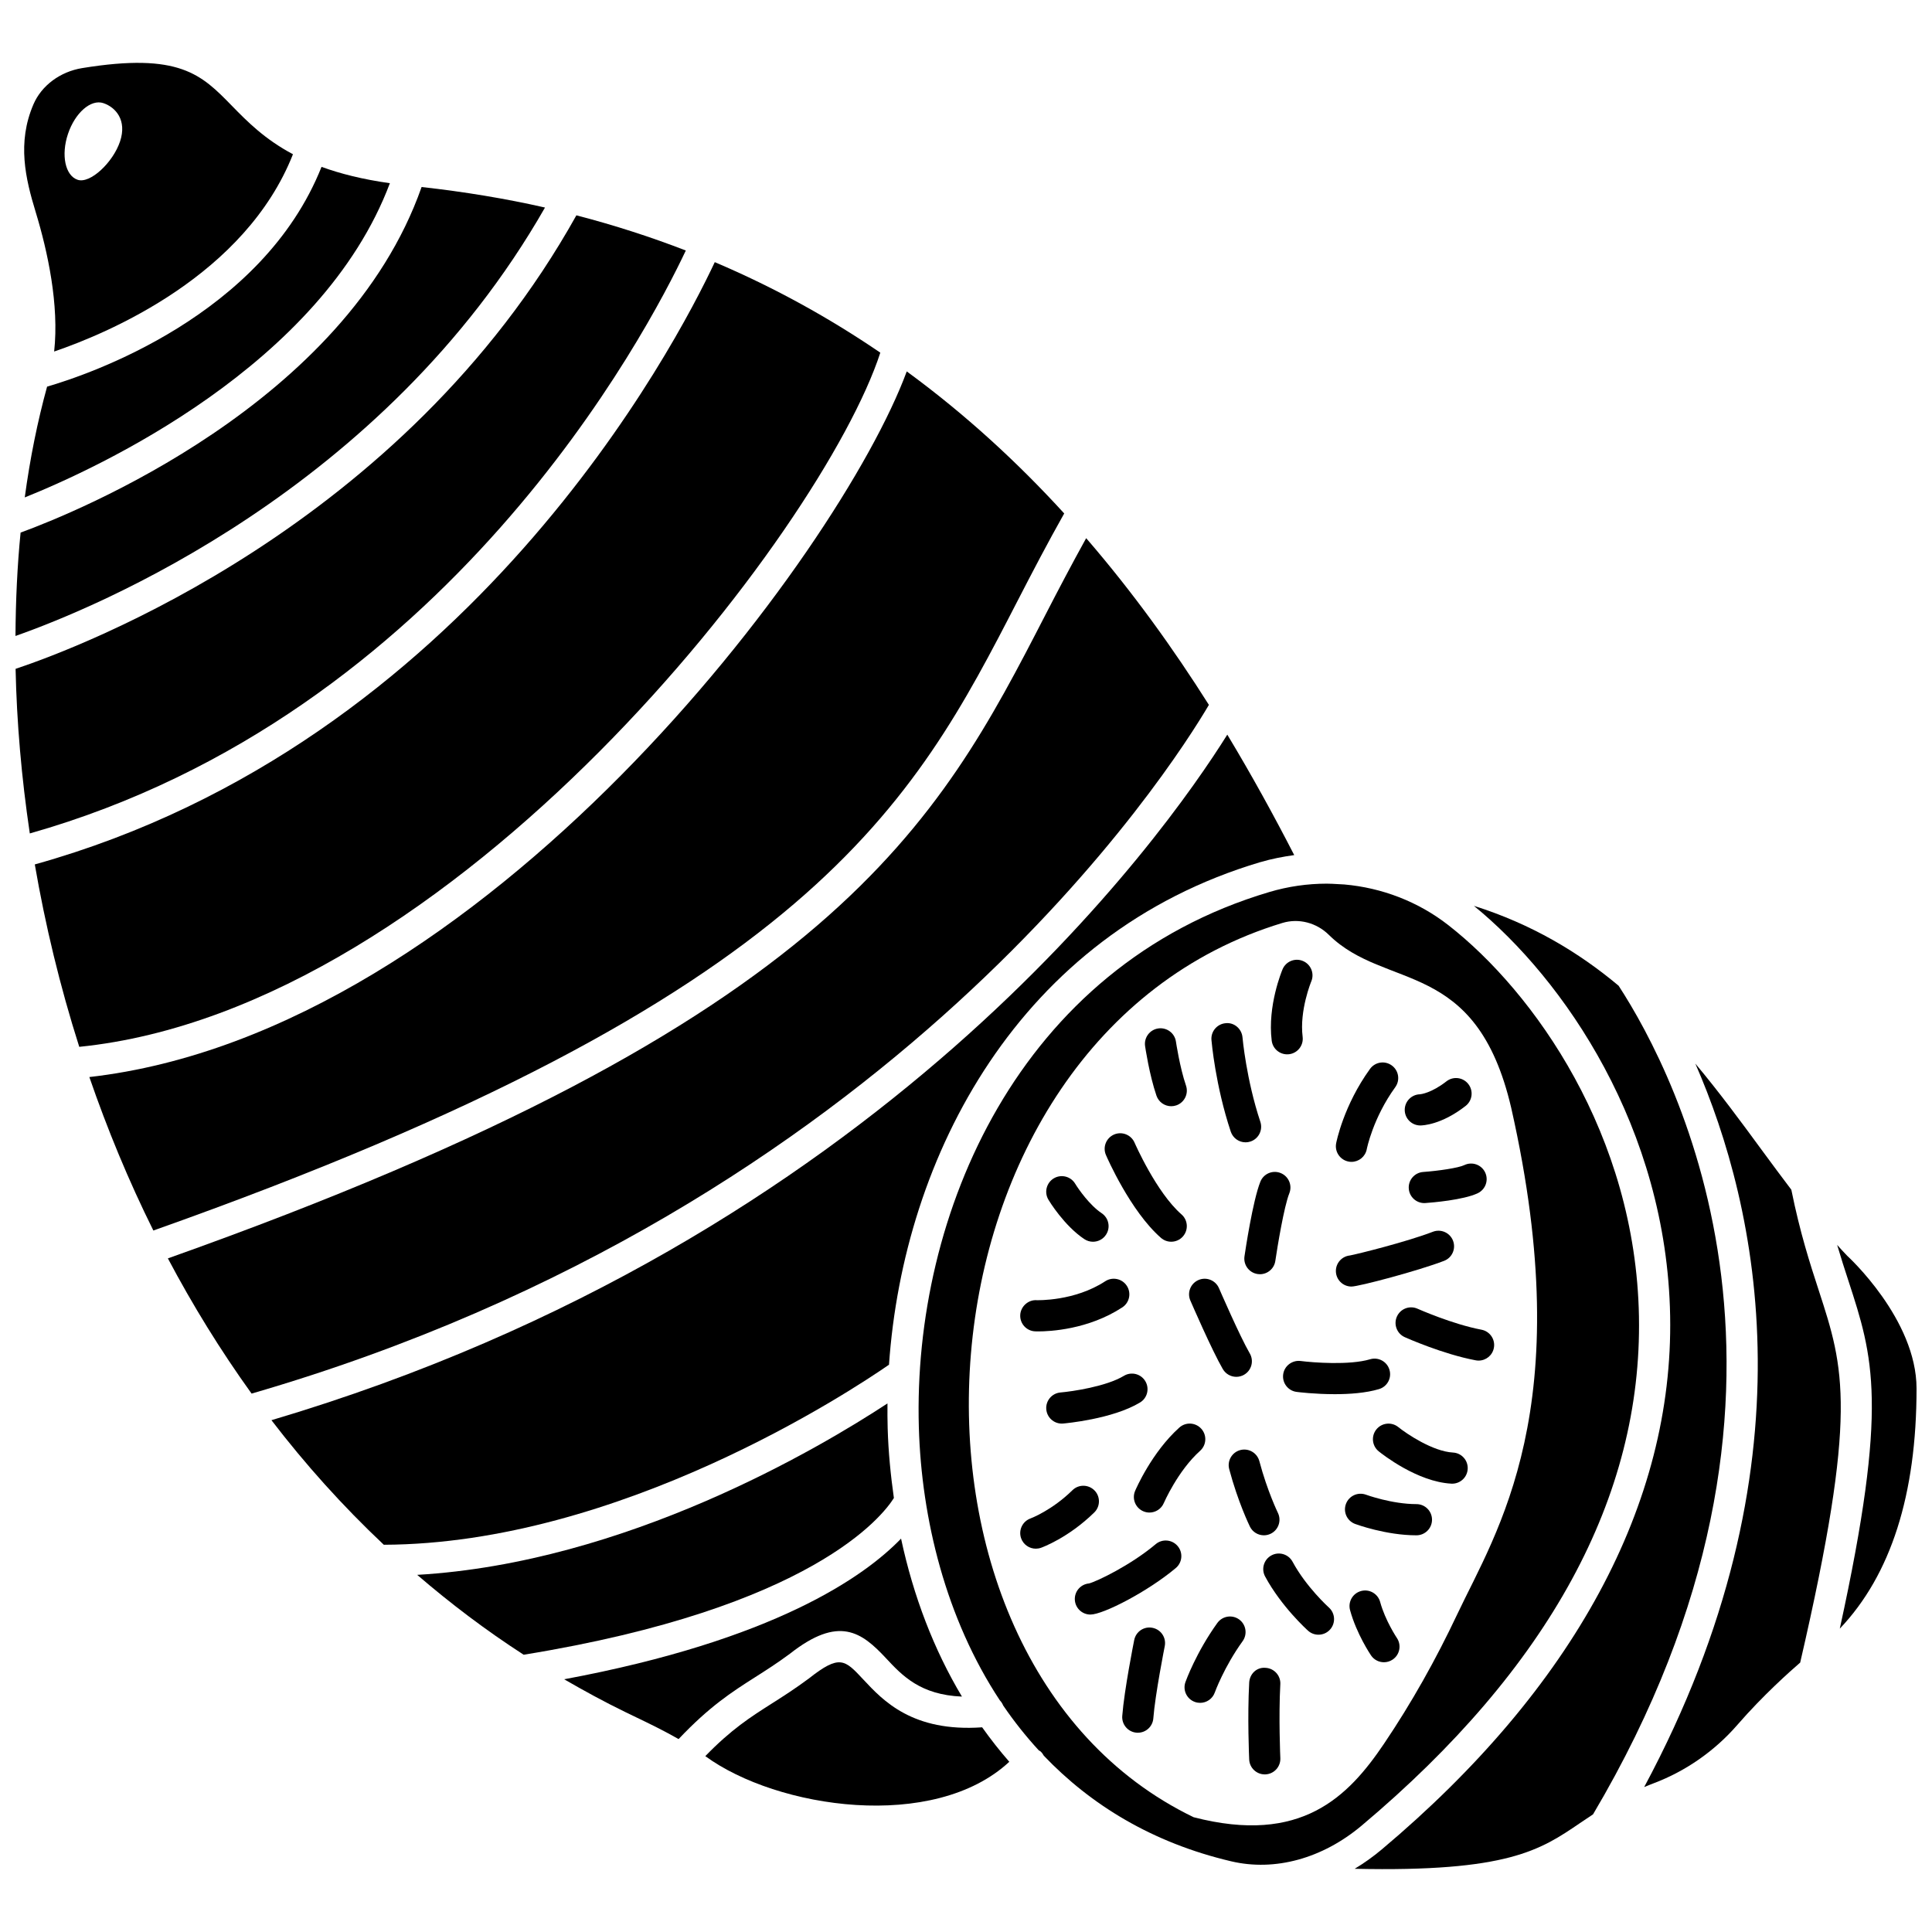 <?xml version="1.0" encoding="UTF-8"?>
<!-- Uploaded to: ICON Repo, www.svgrepo.com, Generator: ICON Repo Mixer Tools -->
<svg width="800px" height="800px" version="1.1" viewBox="144 144 512 512" xmlns="http://www.w3.org/2000/svg">
 <defs>
  <clipPath id="c">
   <path d="m148.09 193h140.91v120h-140.91z"/>
  </clipPath>
  <clipPath id="b">
   <path d="m148.09 201h177.91v164h-177.91z"/>
  </clipPath>
  <clipPath id="a">
   <path d="m630 473h21.902v103h-21.902z"/>
  </clipPath>
 </defs>
 <path d="m156.48 246.46c-2.527 9.172-4.519 18.996-5.918 29.363 19.414-7.797 78.621-35.043 96.762-83.273-7.266-1.02-13.168-2.527-18.113-4.328-15.723 39.488-61.594 55-72.73 58.238z"/>
 <path d="m158.35 237.16c14.598-4.992 50.641-20.242 63.289-52.285-7.512-3.992-12.141-8.695-16.227-12.883-8.02-8.211-13.828-14.152-39.641-9.945-5.82 0.945-10.762 4.617-12.906 9.598-4.383 10.188-2.109 19.703 0.598 28.574 3.184 10.461 6.242 24.586 4.887 36.941zm3.664-57.668c1.879-5.609 6.074-9.266 9.371-8.164 3.297 1.102 6.305 4.547 4.426 10.164-1.883 5.609-7.93 11.262-11.23 10.156-3.301-1.102-4.445-6.543-2.566-12.156z"/>
 <path d="m464.37 330.8c-9.387-14.855-20.125-29.824-32.523-44.18-3.777 6.82-7.348 13.621-10.758 20.234-28.543 55.402-55.602 107.77-232.6 170.63 6.543 12.355 13.922 24.352 22.184 35.832 170.13-49.379 243.91-165.88 253.7-182.52z"/>
 <path d="m353.32 582.27c13.016-10.25 19.023-5.758 25.504 1.199 4.289 4.602 9.078 9.691 20.102 10.145-7.406-12.387-12.848-26.5-16.137-41.867-9.684 10.051-33.555 26.91-89.281 37.277 5.258 3.039 10.617 5.973 16.195 8.684l2.969 1.434c3.715 1.781 7.488 3.633 11.16 5.731 8.172-8.641 14.066-12.438 20.25-16.375 2.879-1.832 5.859-3.723 9.238-6.227z"/>
 <g clip-path="url(#c)">
  <path d="m288.43 199c-10.398-2.359-21.309-4.172-32.703-5.438-20.195 57.488-91.793 86.285-106.27 91.582-0.875 8.816-1.301 17.996-1.355 27.395 20.832-7.316 97.488-38.539 140.33-113.54z"/>
 </g>
 <path d="m413.75 303.07c3.856-7.488 7.891-15.219 12.277-23-12.273-13.441-26.09-26.199-41.73-37.641-17.707 48.035-112.04 175.11-216.62 187 4.75 13.77 10.367 27.398 16.965 40.672 174.91-61.957 201.27-113.01 229.11-167.04z"/>
 <path d="m377.29 237.46c-13.312-9.078-27.883-17.199-43.867-23.988-10.152 21.656-65.098 127.48-180.2 159.61 2.769 16.035 6.656 32.25 11.781 48.34 99.602-10.09 197.04-137.06 212.29-183.96z"/>
 <g clip-path="url(#b)">
  <path d="m325.75 210.39c-9.207-3.566-18.867-6.691-29-9.328-45.996 82.457-131.57 114.5-148.62 120.19 0.301 14.141 1.559 28.77 3.766 43.617 110.63-31.359 163.79-133.12 173.85-154.48z"/>
 </g>
 <path d="m372.79 589.09c-4.938-5.297-6.258-6.715-14.449-0.262-3.711 2.75-6.812 4.727-9.812 6.629-5.688 3.621-10.707 6.82-17.617 13.938 19.055 13.93 60.602 20.09 80.562 1.496-2.535-2.898-4.934-5.953-7.195-9.133-18.445 1.301-26.27-7.066-31.488-12.668z"/>
 <path d="m578.34 492.87c-0.871-48.109-27.762-85.934-50.52-103.7-8-6.246-17.621-9.91-27.594-10.781-0.566-0.02-1.094-0.078-1.668-0.09-0.984-0.055-1.965-0.121-2.953-0.121-5.086 0-10.211 0.727-15.219 2.215-66.426 19.719-94.52 85.453-92.883 141.85 0.699 24.23 7.141 50.648 21.469 72.371 0.375 0.379 0.664 0.828 0.871 1.34 2.844 4.176 6 8.16 9.453 11.918 0.145 0.094 0.309 0.137 0.441 0.254 0.383 0.336 0.66 0.738 0.891 1.16 12.414 12.996 28.719 23.059 49.637 27.977 11.598 2.738 24.203-0.73 34.602-9.469 49.613-41.707 74.34-87.105 73.473-134.92zm-118.02 132.71c-87.602-42.289-77.605-206.31 23.531-236.99 4.348-1.316 9.062-0.043 12.301 3.148 15.148 14.934 39.047 5.953 48.34 45.879 18.012 79.648-4.012 112.36-14.34 134.25-5.602 11.867-12.02 23.34-19.363 34.223-9.484 14.043-21.938 26.879-50.469 19.492z"/>
 <path d="m572.94 405.22c-10.629-8.898-23.09-16.348-38.34-21.16 23.816 19.402 51.102 58.816 52.004 108.66 0.906 49.719-25.527 98.613-76.422 141.4-2.301 1.934-4.707 3.641-7.176 5.129 40.578 0.887 49.207-4.965 59.703-12.109 1.105-0.758 2.258-1.531 3.465-2.324 66.012-111.47 22.336-195.69 6.766-219.6z"/>
 <path d="m478.04 372.47c2.949-0.875 5.941-1.441 8.941-1.863-5.293-10.293-11.172-21.031-17.734-31.922-16.551 26.469-92.156 133.86-253.31 181.68 8.957 11.68 18.871 22.742 29.777 33.012 62.445-0.234 123.56-40.57 133.88-47.715 3.84-55.238 34.375-114.17 98.445-133.2z"/>
 <path d="m380.89 540.99c-0.852-6.023-1.465-12.172-1.648-18.504-0.062-2.176-0.07-4.371-0.051-6.566-18.078 11.871-69.293 42.219-124.63 45.434 8.82 7.586 18.188 14.695 28.219 21.168 76.496-12.422 95.176-36.836 98.109-41.531z"/>
 <path d="m625.99 485.98c-2.32-7.113-4.941-15.18-7.269-26.691-2.562-3.379-5.125-6.828-7.742-10.395-5.582-7.613-11.359-15.453-17.699-23.031 16.613 38.008 32.02 106.8-13.555 191.73 0.828-0.344 1.66-0.688 2.555-1.023 8.512-3.219 16.176-8.582 22.18-15.504 6.707-7.738 13.977-14.195 16.609-16.465 15.375-66.488 11.652-77.957 4.922-98.617z"/>
 <g clip-path="url(#a)">
  <path d="m633.55 476.82c-0.918-0.918-1.793-1.938-2.688-2.902 1.016 3.441 2.027 6.559 2.984 9.492 6.574 20.168 10.699 32.836-2.281 92.195 13.551-14.246 20.34-35.531 20.34-63.641-0.008-18.348-18.172-34.977-18.355-35.145z"/>
 </g>
 <path d="m485.11 423.41c0.168 0 0.344-0.012 0.516-0.031 2.266-0.281 3.871-2.348 3.586-4.609-0.875-7.016 2.258-14.605 2.293-14.688 0.879-2.098-0.102-4.523-2.207-5.406-2.094-0.887-4.519 0.094-5.406 2.195-0.164 0.387-4.035 9.664-2.875 18.922 0.262 2.09 2.039 3.617 4.094 3.617z"/>
 <path d="m454.39 437.16c0.441 0 0.895-0.074 1.34-0.223 2.156-0.742 3.309-3.09 2.57-5.25-1.652-4.828-2.652-11.582-2.664-11.648-0.328-2.254-2.426-3.816-4.684-3.492-2.254 0.328-3.82 2.426-3.492 4.68 0.047 0.305 1.117 7.578 3.016 13.141 0.594 1.715 2.195 2.793 3.914 2.793z"/>
 <path d="m474.09 446.73c0.43 0 0.871-0.07 1.305-0.215 2.16-0.719 3.332-3.059 2.609-5.227-3.738-11.238-4.715-22.254-4.727-22.363-0.195-2.273-2.207-4.023-4.461-3.766-2.277 0.195-3.961 2.188-3.766 4.461 0.043 0.488 1.051 12.078 5.117 24.281 0.586 1.734 2.191 2.828 3.922 2.828z"/>
 <path d="m451.67 472.05c0.785 0.688 1.754 1.02 2.719 1.02 1.148 0 2.297-0.48 3.109-1.414 1.5-1.719 1.324-4.328-0.391-5.828-6.684-5.836-12.379-18.879-12.438-19.016-0.91-2.086-3.336-3.047-5.43-2.152-2.094 0.91-3.059 3.336-2.152 5.43 0.258 0.613 6.484 14.891 14.582 21.961z"/>
 <path d="m431.36 472.38c0.707 0.469 1.5 0.695 2.289 0.695 1.336 0 2.648-0.645 3.441-1.84 1.27-1.898 0.758-4.461-1.145-5.731-3.152-2.098-6.129-6.356-7.016-7.816-1.176-1.953-3.719-2.578-5.668-1.41-1.953 1.176-2.586 3.711-1.414 5.664 0.164 0.281 4.152 6.867 9.512 10.438z"/>
 <path d="m418.31 496.82c0.07 0.004 0.363 0.016 0.844 0.016 2.992 0 13.242-0.461 22.266-6.367 1.91-1.25 2.445-3.812 1.195-5.723-1.25-1.906-3.809-2.445-5.723-1.195-8.141 5.328-17.988 5.016-18.211 5.012-2.172-0.137-4.207 1.66-4.309 3.938-0.102 2.285 1.66 4.219 3.938 4.32z"/>
 <path d="m447.51 510.01c-1.176-1.949-3.715-2.582-5.672-1.395-4.672 2.824-13.715 4.141-16.805 4.406-2.273 0.199-3.957 2.199-3.758 4.469 0.188 2.152 1.988 3.777 4.109 3.777 0.117 0 0.238-0.004 0.355-0.016 0.531-0.047 13.09-1.164 20.379-5.574 1.949-1.172 2.57-3.719 1.391-5.668z"/>
 <path d="m434.05 538.98c-1.598-1.629-4.219-1.656-5.84-0.059-5.434 5.328-10.914 7.406-11.105 7.481-2.144 0.77-3.258 3.129-2.496 5.269 0.602 1.691 2.195 2.746 3.891 2.746 0.457 0 0.93-0.078 1.383-0.238 0.289-0.102 7.238-2.625 14.113-9.363 1.625-1.59 1.652-4.207 0.055-5.836z"/>
 <path d="m450.27 553.22c-6.695 5.633-15.672 9.902-17.668 10.41-2.113 0.188-3.766 1.957-3.766 4.113 0 2.285 1.848 4.133 4.133 4.133 3.402 0 15.215-6.098 22.625-12.328 1.746-1.465 1.977-4.074 0.504-5.82-1.48-1.75-4.078-1.977-5.828-0.508z"/>
 <path d="m449.44 575.39c-2.269-0.461-4.418 1-4.863 3.238-0.105 0.535-2.641 13.23-3.168 20.113-0.172 2.277 1.527 4.262 3.801 4.438 0.105 0.008 0.219 0.012 0.32 0.012 2.141 0 3.949-1.645 4.113-3.812 0.492-6.387 3.008-19.008 3.027-19.129 0.453-2.238-0.996-4.414-3.231-4.859z"/>
 <path d="m466.61 574.1c-5.609 7.793-8.34 15.344-8.453 15.66-0.773 2.148 0.352 4.512 2.5 5.273 0.453 0.164 0.93 0.242 1.387 0.242 1.699 0 3.289-1.055 3.887-2.742 0.023-0.066 2.445-6.758 7.379-13.605 1.332-1.852 0.914-4.434-0.938-5.766-1.859-1.328-4.43-0.906-5.762 0.938z"/>
 <path d="m483.3 590.35c0.129-2.281-1.621-4.227-3.891-4.356-2.383-0.234-4.227 1.617-4.356 3.891-0.504 9.051-0.023 19.945-0.004 20.402 0.098 2.215 1.93 3.945 4.121 3.945 0.066 0 0.125 0 0.191-0.004 2.281-0.098 4.043-2.031 3.941-4.312-0.004-0.102-0.48-10.922-0.004-19.566z"/>
 <path d="m514.18 578.07c-0.027-0.051-3.086-4.613-4.426-9.531-0.602-2.207-2.883-3.504-5.074-2.898-2.203 0.602-3.504 2.871-2.898 5.074 1.711 6.273 5.402 11.762 5.555 11.988 0.797 1.176 2.098 1.809 3.422 1.809 0.797 0 1.602-0.23 2.312-0.711 1.891-1.277 2.383-3.84 1.109-5.731z"/>
 <path d="m486.54 557.87c-1.082-2.008-3.59-2.758-5.594-1.68-2.008 1.082-2.762 3.586-1.68 5.594 4.277 7.949 11.094 14.117 11.383 14.371 0.785 0.711 1.777 1.059 2.758 1.059 1.129 0 2.258-0.461 3.074-1.371 1.523-1.699 1.383-4.309-0.312-5.832-0.07-0.059-6.031-5.453-9.629-12.141z"/>
 <path d="m447 544.51c0.527 0.227 1.074 0.332 1.613 0.332 1.605 0 3.133-0.941 3.805-2.508 0.039-0.086 3.707-8.551 9.629-13.863 1.699-1.523 1.84-4.137 0.312-5.832-1.527-1.699-4.141-1.844-5.832-0.312-7.312 6.559-11.535 16.359-11.711 16.777-0.891 2.094 0.086 4.508 2.184 5.406z"/>
 <path d="m478.95 550.87c0.613 0 1.23-0.137 1.816-0.426 2.043-1.004 2.891-3.477 1.887-5.527-0.023-0.059-2.82-5.805-4.91-13.699-0.59-2.203-2.852-3.516-5.055-2.934-2.203 0.586-3.519 2.848-2.934 5.055 2.32 8.727 5.359 14.957 5.484 15.223 0.719 1.465 2.188 2.309 3.711 2.309z"/>
 <path d="m503.12 547.86c0.332 0.121 8.191 3.012 16.246 3.012 2.285 0 4.133-1.848 4.133-4.133 0-2.285-1.848-4.133-4.133-4.133-6.535 0-13.301-2.473-13.367-2.496-2.141-0.781-4.512 0.297-5.309 2.438-0.797 2.141 0.289 4.516 2.43 5.312z"/>
 <path d="m529.06 528.94c-5.367-0.293-12.289-4.973-14.504-6.754-1.777-1.43-4.379-1.148-5.805 0.625-1.426 1.773-1.152 4.375 0.621 5.805 1.02 0.82 10.246 8.082 19.234 8.566 0.078 0.008 0.152 0.008 0.23 0.008 2.176 0 4.004-1.707 4.117-3.902 0.129-2.277-1.617-4.231-3.894-4.348z"/>
 <path d="m512.22 507c-0.648-2.184-2.949-3.434-5.141-2.777-5.434 1.621-15.129 0.875-18.406 0.453-2.231-0.27-4.332 1.305-4.621 3.57-0.293 2.258 1.301 4.332 3.562 4.621 0.316 0.047 4.801 0.605 10.113 0.605 3.891 0 8.238-0.301 11.719-1.344 2.184-0.641 3.43-2.941 2.773-5.129z"/>
 <path d="m468.06 506.82c0.77 1.316 2.152 2.055 3.574 2.055 0.707 0 1.422-0.184 2.074-0.562 1.977-1.145 2.644-3.676 1.492-5.648-2.648-4.551-8.105-17.164-8.164-17.293-0.906-2.094-3.344-3.062-5.43-2.152-2.094 0.906-3.059 3.336-2.152 5.43 0.234 0.539 5.711 13.191 8.605 18.172z"/>
 <path d="m502.15 484.95c1.949 0 17.73-4.184 24.551-6.816 2.133-0.82 3.184-3.211 2.363-5.34-0.82-2.129-3.219-3.184-5.34-2.363-6.867 2.652-20.113 5.945-22 6.285-2.082 0.215-3.703 1.977-3.703 4.109 0 2.277 1.848 4.125 4.129 4.125z"/>
 <path d="m473.8 476.95c-0.332 2.254 1.23 4.356 3.492 4.684 0.203 0.031 0.406 0.047 0.602 0.047 2.016 0 3.785-1.477 4.082-3.531 0.559-3.793 2.305-14.402 3.707-17.914 0.848-2.121-0.188-4.523-2.305-5.371-2.121-0.848-4.523 0.176-5.371 2.305-2.012 5.031-3.988 18.281-4.207 19.781z"/>
 <path d="m501.38 451.83c0.262 0.051 0.523 0.074 0.777 0.074 1.945 0 3.676-1.379 4.051-3.359 0.016-0.082 1.621-8.23 7.551-16.43 1.336-1.848 0.922-4.43-0.93-5.766-1.852-1.34-4.426-0.926-5.766 0.93-6.992 9.672-8.895 19.316-8.973 19.719-0.422 2.242 1.051 4.402 3.289 4.832z"/>
 <path d="m520.4 442.26c0.555 0 5.57-0.145 12.008-5.18 1.797-1.41 2.113-4.004 0.711-5.801-1.406-1.797-3.996-2.121-5.801-0.711-3.992 3.117-6.812 3.414-7.023 3.43-2.231 0.059-4.027 1.883-4.027 4.133 0.004 2.285 1.855 4.129 4.133 4.129z"/>
 <path d="m532.07 452.76c-1.578 0.762-6.891 1.535-10.906 1.824-2.277 0.16-3.992 2.141-3.824 4.41 0.152 2.172 1.969 3.836 4.113 3.836 0.098 0 0.199-0.004 0.297-0.012 1.652-0.117 10.102-0.797 13.879-2.609 2.059-0.988 2.93-3.453 1.945-5.512-0.98-2.055-3.453-2.926-5.504-1.938z"/>
 <path d="m519.65 490.82c-2.094-0.93-4.527 0.008-5.457 2.086-0.93 2.082 0.004 4.527 2.086 5.457 0.41 0.184 10.148 4.519 18.793 6.133 0.262 0.051 0.516 0.074 0.77 0.074 1.949 0 3.684-1.383 4.051-3.367 0.426-2.242-1.055-4.398-3.297-4.82-7.672-1.441-16.855-5.523-16.945-5.562z"/>
</svg>